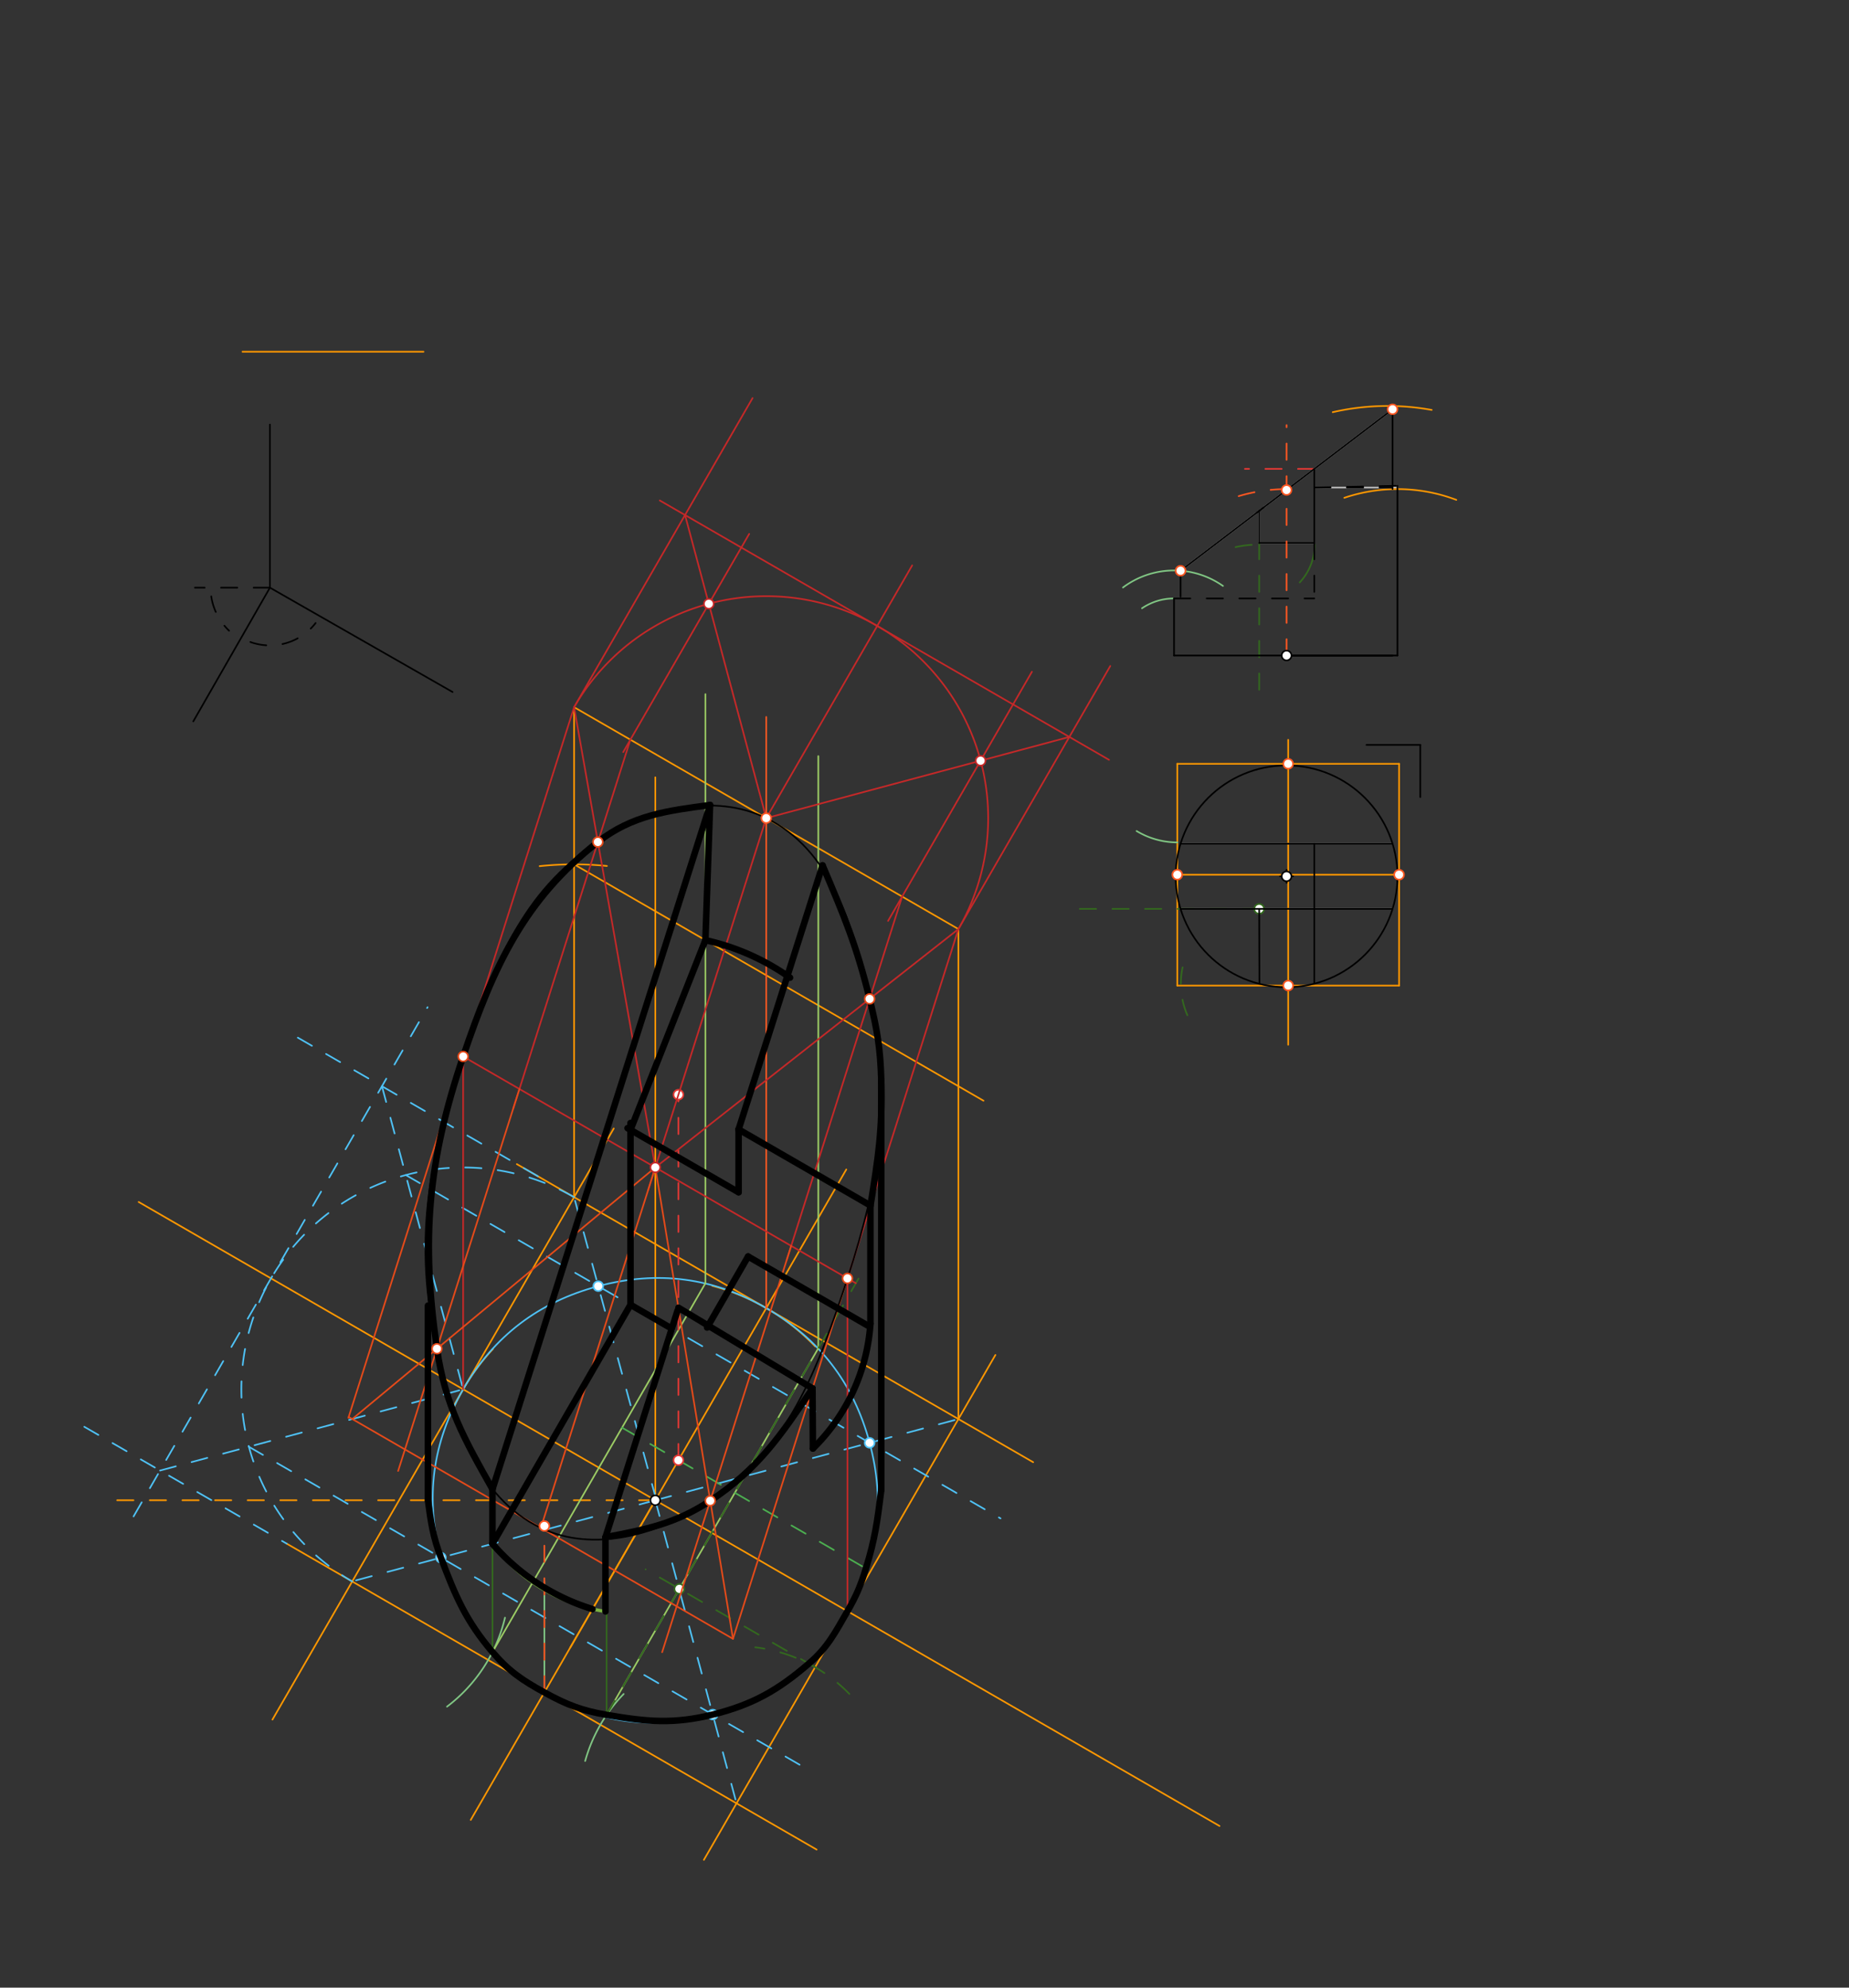 <svg xmlns="http://www.w3.org/2000/svg" class="svg--1it" height="100%" preserveAspectRatio="xMidYMid meet" viewBox="0 0 1133.858 1218.898" width="100%"><rect x="0" y="0" width="1133.858" height="1218.898" fill="#333333" stroke="none"/><defs><marker id="marker-arrow" markerHeight="16" markerUnits="userSpaceOnUse" markerWidth="24" orient="auto-start-reverse" refX="24" refY="4" viewBox="0 0 24 8"><path d="M 0 0 L 24 4 L 0 8 z" stroke="inherit"></path></marker></defs><g class="aux-layer--1FB"><g class="element--2qn"><line stroke="#BDBDBD" stroke-dasharray="none" stroke-linecap="round" stroke-width="1" x1="856.956" x2="805.956" y1="298.989" y2="298.989"></line></g><g class="element--2qn"><line stroke="#BDBDBD" stroke-dasharray="none" stroke-linecap="round" stroke-width="1" x1="723.956" x2="853.956" y1="349.989" y2="250.989"></line></g><g class="element--2qn"><line stroke="#BDBDBD" stroke-dasharray="none" stroke-linecap="round" stroke-width="1" x1="772.171" x2="772.171" y1="313.271" y2="332.989"></line></g><g class="element--2qn"><line stroke="#BDBDBD" stroke-dasharray="none" stroke-linecap="round" stroke-width="1" x1="772.171" x2="805.956" y1="332.989" y2="332.989"></line></g><g class="element--2qn"><line stroke="#BDBDBD" stroke-dasharray="none" stroke-linecap="round" stroke-width="1" x1="723.956" x2="853.956" y1="517.423" y2="517.423"></line></g><g class="element--2qn"><line stroke="#BDBDBD" stroke-dasharray="none" stroke-linecap="round" stroke-width="1" x1="723.956" x2="853.956" y1="557.373" y2="557.373"></line></g><g class="element--2qn"><line stroke="#FF9800" stroke-dasharray="none" stroke-linecap="round" stroke-width="1" x1="148.703" x2="259.703" y1="215.688" y2="215.688"></line></g><g class="element--2qn"><line stroke="#FF9800" stroke-dasharray="none" stroke-linecap="round" stroke-width="1" x1="401.854" x2="401.854" y1="920.021" y2="476.688"></line></g><g class="element--2qn"><line stroke="#FF9800" stroke-dasharray="10" stroke-linecap="round" stroke-width="1" x1="401.854" x2="64.703" y1="920.021" y2="920.021"></line></g><g class="element--2qn"><line stroke="#FF9800" stroke-dasharray="none" stroke-linecap="round" stroke-width="1" x1="401.854" x2="349.673" y1="920.021" y2="1010.402"></line></g><g class="element--2qn"><line stroke="#FF9800" stroke-dasharray="none" stroke-linecap="round" stroke-width="1" x1="401.854" x2="747.844" y1="920.021" y2="1119.778"></line></g><g class="element--2qn"><line stroke="#FF9800" stroke-dasharray="none" stroke-linecap="round" stroke-width="1" x1="401.854" x2="288.675" y1="920.021" y2="1116.053"></line></g><g class="element--2qn"><line stroke="#FF9800" stroke-dasharray="none" stroke-linecap="round" stroke-width="1" x1="721.956" x2="857.956" y1="468.398" y2="468.398"></line></g><g class="element--2qn"><line stroke="#FF9800" stroke-dasharray="none" stroke-linecap="round" stroke-width="1" x1="857.956" x2="857.956" y1="468.398" y2="604.398"></line></g><g class="element--2qn"><line stroke="#FF9800" stroke-dasharray="none" stroke-linecap="round" stroke-width="1" x1="857.956" x2="721.956" y1="604.398" y2="604.398"></line></g><g class="element--2qn"><line stroke="#FF9800" stroke-dasharray="none" stroke-linecap="round" stroke-width="1" x1="721.956" x2="721.956" y1="604.398" y2="468.398"></line></g><g class="element--2qn"><line stroke="#FF9800" stroke-dasharray="none" stroke-linecap="round" stroke-width="1" x1="789.956" x2="789.956" y1="453.688" y2="640.688"></line></g><g class="element--2qn"><line stroke="#FF9800" stroke-dasharray="none" stroke-linecap="round" stroke-width="1" x1="721.956" x2="857.956" y1="536.398" y2="536.398"></line></g><g class="element--2qn"><path d="M 322.16 1029.354 A 68.031 68.031 0 0 0 349.52 1044.457" fill="none" stroke="#FF9800" stroke-dasharray="none" stroke-linecap="round" stroke-width="1"></path></g><g class="element--2qn"><path d="M 517.966 990.874 A 68.031 68.031 0 0 0 525.067 976.271" fill="none" stroke="#FF9800" stroke-dasharray="none" stroke-linecap="round" stroke-width="1"></path></g><g class="element--2qn"><line stroke="#FF9800" stroke-dasharray="none" stroke-linecap="round" stroke-width="1" x1="401.854" x2="85.038" y1="920.021" y2="737.107"></line></g><g class="element--2qn"><line stroke="#FF9800" stroke-dasharray="none" stroke-linecap="round" stroke-width="1" x1="403.76" x2="518.97" y1="916.72" y2="717.17"></line></g><g class="element--2qn"><path d="M 278.591 862.406 A 136.063 136.063 0 0 1 302.285 827.29" fill="none" stroke="#FF9800" stroke-dasharray="none" stroke-linecap="round" stroke-width="1"></path></g><g class="element--2qn"><path d="M 436.796 788.521 A 136.063 136.063 0 0 1 499.904 825.684" fill="none" stroke="#FF9800" stroke-dasharray="none" stroke-linecap="round" stroke-width="1"></path></g><g class="element--2qn"><line stroke="#FF9800" stroke-dasharray="none" stroke-linecap="round" stroke-width="1" x1="376.372" x2="167.085" y1="692.032" y2="1054.527"></line></g><g class="element--2qn"><line stroke="#FF9800" stroke-dasharray="none" stroke-linecap="round" stroke-width="1" x1="175.819" x2="500.766" y1="946.631" y2="1134.239"></line></g><g class="element--2qn"><line stroke="#FF9800" stroke-dasharray="none" stroke-linecap="round" stroke-width="1" x1="431.648" x2="610.4" y1="1140.542" y2="830.935"></line></g><g class="element--2qn"><line stroke="#FF9800" stroke-dasharray="none" stroke-linecap="round" stroke-width="1" x1="316.941" x2="633.561" y1="713.884" y2="896.685"></line></g><g class="element--2qn"><path d="M 817.263 252.765 A 151.03 151.03 0 0 1 877.936 251.388" fill="none" stroke="#FF9800" stroke-dasharray="none" stroke-linecap="round" stroke-width="1"></path></g><g class="element--2qn"><line stroke="#FF9800" stroke-dasharray="none" stroke-linecap="round" stroke-width="1" x1="352.052" x2="352.052" y1="734.155" y2="433.683"></line></g><g class="element--2qn"><line stroke="#FF9800" stroke-dasharray="none" stroke-linecap="round" stroke-width="1" x1="587.72" x2="587.72" y1="870.218" y2="569.746"></line></g><g class="element--2qn"><line stroke="#FF9800" stroke-dasharray="none" stroke-linecap="round" stroke-width="1" x1="352.052" x2="587.72" y1="433.683" y2="569.746"></line></g><g class="element--2qn"><path d="M 824.365 305.286 A 102.047 102.047 0 0 1 893.057 306.54" fill="none" stroke="#FF9800" stroke-dasharray="none" stroke-linecap="round" stroke-width="1"></path></g><g class="element--2qn"><path d="M 330.939 531.156 A 204.094 204.094 0 0 1 372.152 531.053" fill="none" stroke="#FF9800" stroke-dasharray="none" stroke-linecap="round" stroke-width="1"></path></g><g class="element--2qn"><line stroke="#FF9800" stroke-dasharray="none" stroke-linecap="round" stroke-width="1" x1="352.052" x2="603.106" y1="530.061" y2="675.007"></line></g><g class="element--2qn"><path d="M 352.052 734.155 A 136.063 136.063 0 0 0 215.989 969.823" fill="none" stroke="#4FC3F7" stroke-dasharray="10" stroke-linecap="round" stroke-width="1"></path></g><g class="element--2qn"><line stroke="#4FC3F7" stroke-dasharray="10" stroke-linecap="round" stroke-width="1" x1="182.625" x2="338.132" y1="636.337" y2="726.119"></line></g><g class="element--2qn"><line stroke="#4FC3F7" stroke-dasharray="10" stroke-linecap="round" stroke-width="1" x1="51.686" x2="175.819" y1="874.963" y2="946.631"></line></g><g class="element--2qn"><line stroke="#4FC3F7" stroke-dasharray="10" stroke-linecap="round" stroke-width="1" x1="81.898" x2="262.198" y1="929.948" y2="617.66"></line></g><g class="element--2qn"><line stroke="#4FC3F7" stroke-dasharray="10" stroke-linecap="round" stroke-width="1" x1="98.155" x2="284.02" y1="901.792" y2="851.989"></line></g><g class="element--2qn"><line stroke="#4FC3F7" stroke-dasharray="10" stroke-linecap="round" stroke-width="1" x1="234.218" x2="284.02" y1="666.124" y2="851.989"></line></g><g class="element--2qn"><line stroke="#4FC3F7" stroke-dasharray="10" stroke-linecap="round" stroke-width="1" x1="248.804" x2="613.548" y1="720.563" y2="931.148"></line></g><g class="element--2qn"><line stroke="#4FC3F7" stroke-dasharray="10" stroke-linecap="round" stroke-width="1" x1="152.593" x2="491.933" y1="887.205" y2="1083.123"></line></g><g class="element--2qn"><line stroke="#4FC3F7" stroke-dasharray="10" stroke-linecap="round" stroke-width="1" x1="401.854" x2="215.907" y1="920.021" y2="969.776"></line></g><g class="element--2qn"><line stroke="#4FC3F7" stroke-dasharray="10" stroke-linecap="round" stroke-width="1" x1="401.854" x2="451.657" y1="920.021" y2="1105.886"></line></g><g class="element--2qn"><line stroke="#4FC3F7" stroke-dasharray="10" stroke-linecap="round" stroke-width="1" x1="401.854" x2="587.72" y1="920.021" y2="870.218"></line></g><g class="element--2qn"><line stroke="#4FC3F7" stroke-dasharray="10" stroke-linecap="round" stroke-width="1" x1="402.422" x2="352.052" y1="919.688" y2="734.155"></line></g><g class="element--2qn"><path d="M 284.02 851.989 C 265.106 884.639, 260.609 918.751, 270.37 955.203 C 280.139 991.686, 301.108 1018.972, 333.823 1037.855 C 366.518 1056.726, 400.606 1061.218, 437.07 1051.448 C 473.534 1041.677, 500.813 1020.745, 519.688 988.052 C 538.563 955.36, 543.051 921.269, 533.281 884.805 C 523.51 848.341, 502.583 821.044, 469.886 802.187 C 437.265 783.374, 403.268 778.999, 366.867 788.726 C 330.345 798.485, 302.957 819.3, 284.02 851.989" fill="none" stroke="#4FC3F7" stroke-linecap="round" stroke-width="1"></path></g><g class="element--2qn"><path d="M 688.631 360.291 A 52.154 52.154 0 0 1 749.948 359.321" fill="none" stroke="#81C784" stroke-dasharray="none" stroke-linecap="round" stroke-width="1"></path></g><g class="element--2qn"><path d="M 700.298 373.031 A 35 35 0 0 1 719.956 366.989" fill="none" stroke="#81C784" stroke-dasharray="none" stroke-linecap="round" stroke-width="1"></path></g><g class="element--2qn"><line stroke="#81C784" stroke-dasharray="none" stroke-linecap="round" stroke-width="1" x1="333.823" x2="333.823" y1="1037.855" y2="969.823"></line></g><g class="element--2qn"><path d="M 696.985 509.612 A 48.189 48.189 0 0 0 721.956 516.587" fill="none" stroke="#81C784" stroke-dasharray="none" stroke-linecap="round" stroke-width="1"></path></g><g class="element--2qn"><path d="M 274.113 1046.593 A 96.378 96.378 0 0 0 309.68 992.037" fill="none" stroke="#81C784" stroke-dasharray="none" stroke-linecap="round" stroke-width="1"></path></g><g class="element--2qn"><path d="M 358.841 1079.924 A 96.378 96.378 0 0 1 382.452 1038.809" fill="none" stroke="#81C784" stroke-dasharray="none" stroke-linecap="round" stroke-width="1"></path></g><g class="element--2qn"><line stroke="#33691E" stroke-dasharray="none" stroke-linecap="round" stroke-width="1" x1="372" x2="372" y1="1051.632" y2="983.601"></line></g><g class="element--2qn"><line stroke="#33691E" stroke-dasharray="none" stroke-linecap="round" stroke-width="1" x1="302" x2="302" y1="1013.098" y2="945.067"></line></g><g class="element--2qn"><line stroke="#9CCC65" stroke-dasharray="none" stroke-linecap="round" stroke-width="1" x1="302" x2="432.577" y1="1013.098" y2="786.932"></line></g><g class="element--2qn"><line stroke="#9CCC65" stroke-dasharray="none" stroke-linecap="round" stroke-width="1" x1="372" x2="501.814" y1="1051.632" y2="826.787"></line></g><g class="element--2qn"><line stroke="#9CCC65" stroke-dasharray="none" stroke-linecap="round" stroke-width="1" x1="432.577" x2="432.577" y1="786.932" y2="425.688"></line></g><g class="element--2qn"><line stroke="#9CCC65" stroke-dasharray="none" stroke-linecap="round" stroke-width="1" x1="501.814" x2="501.814" y1="826.787" y2="463.688"></line></g><g class="element--2qn"><line stroke="#33691E" stroke-dasharray="10" stroke-linecap="round" stroke-width="1" x1="772.171" x2="655.344" y1="557.373" y2="557.373"></line></g><g class="element--2qn"><line stroke="#33691E" stroke-dasharray="10" stroke-linecap="round" stroke-width="1" x1="372" x2="526.466" y1="1051.632" y2="784.089"></line></g><g class="element--2qn"><path d="M 728.144 622.584 A 48.189 48.189 0 0 1 726.206 589.34" fill="none" stroke="#33691E" stroke-dasharray="10" stroke-linecap="round" stroke-width="1"></path></g><g class="element--2qn"><path d="M 520.871 1038.818 A 96.378 96.378 0 0 0 463.134 1010.194" fill="none" stroke="#33691E" stroke-dasharray="10" stroke-linecap="round" stroke-width="1"></path></g><g class="element--2qn"><line stroke="#33691E" stroke-dasharray="10" stroke-linecap="round" stroke-width="1" x1="499.846" x2="395.904" y1="1022.421" y2="962.41"></line></g><g class="element--2qn"><line stroke="#33691E" stroke-dasharray="10" stroke-linecap="round" stroke-width="1" x1="772.171" x2="772.171" y1="332.989" y2="424.112"></line></g><g class="element--2qn"><path d="M 757.689 335.517 A 68.031 68.031 0 0 1 772.171 333.957" fill="none" stroke="#33691E" stroke-dasharray="10" stroke-linecap="round" stroke-width="1"></path></g><g class="element--2qn"><path d="M 797.044 357.162 A 34.016 34.016 0 0 0 806.187 334.056" fill="none" stroke="#33691E" stroke-dasharray="none" stroke-linecap="round" stroke-width="1"></path></g><g class="element--2qn"><line stroke="#4CAF50" stroke-dasharray="10" stroke-linecap="round" stroke-width="1" x1="381.44" x2="533.861" y1="875.503" y2="963.504"></line></g><g class="element--2qn"><line stroke="#FF5722" stroke-dasharray="none" stroke-linecap="round" stroke-width="1" x1="469.886" x2="469.886" y1="802.187" y2="439.688"></line></g><g class="element--2qn"><line stroke="#E53935" stroke-dasharray="10" stroke-linecap="round" stroke-width="1" x1="805.956" x2="763.422" y1="287.542" y2="287.542"></line></g><g class="element--2qn"><line stroke="#E53935" stroke-dasharray="10" stroke-linecap="round" stroke-width="1" x1="416.027" x2="416.027" y1="895.472" y2="668.7"></line></g><g class="element--2qn"><circle cx="366.867" cy="788.726" r="3" stroke="#4FC3F7" stroke-width="1" fill="#ffffff"></circle>}</g><g class="element--2qn"><circle cx="270.37" cy="955.203" r="3" stroke="#4FC3F7" stroke-width="1" fill="#ffffff"></circle>}</g><g class="element--2qn"><circle cx="437.07" cy="1051.448" r="3" stroke="#4FC3F7" stroke-width="1" fill="#ffffff"></circle>}</g><g class="element--2qn"><circle cx="533.281" cy="884.805" r="3" stroke="#4FC3F7" stroke-width="1" fill="#ffffff"></circle>}</g><g class="element--2qn"><circle cx="772.171" cy="557.373" r="3" stroke="#33691E" stroke-width="1" fill="#ffffff"></circle>}</g><g class="element--2qn"><circle cx="416.61" cy="974.365" r="3" stroke="#33691E" stroke-width="1" fill="#ffffff"></circle>}</g><g class="element--2qn"><circle cx="416.027" cy="895.472" r="3" stroke="#E53935" stroke-width="1" fill="#ffffff"></circle>}</g><g class="element--2qn"><circle cx="416.027" cy="671.299" r="3" stroke="#E53935" stroke-width="1" fill="#ffffff"></circle>}</g></g><g class="main-layer--3Vd"><g class="element--2qn"><line stroke="#000000" stroke-dasharray="none" stroke-linecap="round" stroke-width="1" x1="165.531" x2="165.531" y1="360.375" y2="260.375"></line></g><g class="element--2qn"><line stroke="#000000" stroke-dasharray="none" stroke-linecap="round" stroke-width="1" x1="165.531" x2="118.531" y1="360.375" y2="442.375"></line></g><g class="element--2qn"><line stroke="#000000" stroke-dasharray="none" stroke-linecap="round" stroke-width="1" x1="165.531" x2="277.531" y1="360.375" y2="424.375"></line></g><g class="element--2qn"><line stroke="#000000" stroke-dasharray="10" stroke-linecap="round" stroke-width="1" x1="165.531" x2="119.531" y1="360.375" y2="360.375"></line></g><g class="element--2qn"><path d="M 129.531 365.708 A 36.393 36.393 0 0 0 140.474 386.768" fill="none" stroke="#000000" stroke-dasharray="10" stroke-linecap="round" stroke-width="1"></path></g><g class="element--2qn"><path d="M 153.531 393.708 A 35.428 35.428 0 0 0 193.54 382.068" fill="none" stroke="#000000" stroke-dasharray="10" stroke-linecap="round" stroke-width="1"></path></g><g class="element--2qn"><g class="center--1s5"><line x1="784.956" y1="537.398" x2="792.956" y2="537.398" stroke="#000000" stroke-width="1" stroke-linecap="round"></line><line x1="788.956" y1="533.398" x2="788.956" y2="541.398" stroke="#000000" stroke-width="1" stroke-linecap="round"></line><circle class="hit--230" cx="788.956" cy="537.398" r="4" stroke="none" fill="transparent"></circle></g><circle cx="788.956" cy="537.398" fill="none" r="68" stroke="#000000" stroke-dasharray="none" stroke-width="1"></circle></g><g class="element--2qn"><line stroke="#000000" stroke-dasharray="none" stroke-linecap="round" stroke-width="1" x1="723.956" x2="853.956" y1="517.423" y2="517.423"></line></g><g class="element--2qn"><line stroke="#000000" stroke-dasharray="none" stroke-linecap="round" stroke-width="1" x1="723.956" x2="853.956" y1="557.373" y2="557.373"></line></g><g class="element--2qn"><line stroke="#000000" stroke-dasharray="none" stroke-linecap="round" stroke-width="1" x1="837.956" x2="870.956" y1="456.807" y2="456.807"></line></g><g class="element--2qn"><line stroke="#000000" stroke-dasharray="none" stroke-linecap="round" stroke-width="1" x1="870.956" x2="870.956" y1="456.807" y2="488.807"></line></g><g class="element--2qn"><line stroke="#000000" stroke-dasharray="none" stroke-linecap="round" stroke-width="1" x1="805.956" x2="805.956" y1="517.423" y2="603.238"></line></g><g class="element--2qn"><line stroke="#000000" stroke-dasharray="none" stroke-linecap="round" stroke-width="1" x1="719.956" x2="853.956" y1="401.989" y2="401.989"></line></g><g class="element--2qn"><line stroke="#000000" stroke-dasharray="none" stroke-linecap="round" stroke-width="1" x1="719.956" x2="719.956" y1="401.989" y2="366.989"></line></g><g class="element--2qn"><line stroke="#000000" stroke-dasharray="none" stroke-linecap="round" stroke-width="1" x1="723.956" x2="853.956" y1="349.989" y2="250.989"></line></g><g class="element--2qn"><line stroke="#000000" stroke-dasharray="none" stroke-linecap="round" stroke-width="1" x1="774.747" x2="770.618" y1="311.31" y2="314.454"></line></g><g class="element--2qn"><line stroke="#000000" stroke-dasharray="none" stroke-linecap="round" stroke-width="1" x1="772.171" x2="772.171" y1="332.989" y2="313.271"></line></g><g class="element--2qn"><line stroke="#000000" stroke-dasharray="none" stroke-linecap="round" stroke-width="1" x1="772.171" x2="805.956" y1="332.989" y2="332.989"></line></g><g class="element--2qn"><line stroke="#000000" stroke-dasharray="none" stroke-linecap="round" stroke-width="1" x1="805.956" x2="805.956" y1="332.989" y2="287.542"></line></g><g class="element--2qn"><line stroke="#000000" stroke-dasharray="10" stroke-linecap="round" stroke-width="1" x1="719.956" x2="805.956" y1="366.989" y2="366.989"></line></g><g class="element--2qn"><line stroke="#000000" stroke-dasharray="10" stroke-linecap="round" stroke-width="1" x1="805.956" x2="805.956" y1="332.989" y2="366.989"></line></g><g class="element--2qn"><line stroke="#000000" stroke-dasharray="10" stroke-linecap="round" stroke-width="1" x1="805.956" x2="853.956" y1="298.989" y2="298.989"></line></g><g class="element--2qn"><line stroke="#000000" stroke-dasharray="none" stroke-linecap="round" stroke-width="1" x1="723.956" x2="723.956" y1="349.989" y2="365.898"></line></g><g class="element--2qn"><line stroke="#000000" stroke-dasharray="none" stroke-linecap="round" stroke-width="1" x1="853.956" x2="853.956" y1="250.989" y2="299.898"></line></g><g class="element--2qn"><line stroke="#000000" stroke-dasharray="none" stroke-linecap="round" stroke-width="1" x1="772.171" x2="772.319" y1="557.373" y2="603.167"></line></g><g class="element--2qn"><line stroke="#000000" stroke-dasharray="none" stroke-linecap="round" stroke-width="1" x1="788.956" x2="853.956" y1="401.989" y2="401.989"></line></g><g class="element--2qn"><line stroke="#000000" stroke-dasharray="none" stroke-linecap="round" stroke-width="1" x1="788.956" x2="856.956" y1="401.989" y2="401.989"></line></g><g class="element--2qn"><line stroke="#000000" stroke-dasharray="none" stroke-linecap="round" stroke-width="1" x1="856.956" x2="856.956" y1="401.989" y2="297.898"></line></g><g class="element--2qn"><line stroke="#000000" stroke-dasharray="10" stroke-linecap="round" stroke-width="1" x1="805.956" x2="856.956" y1="298.989" y2="297.898"></line></g><g class="element--2qn"><path d="M 302 946.74 A 106.769 106.769 0 0 0 371.292 988.231" fill="none" stroke="#7CB342" stroke-dasharray="none" stroke-linecap="round" stroke-width="2"></path></g><g class="element--2qn"><line stroke="#FF5722" stroke-dasharray="10" stroke-linecap="round" stroke-width="1" x1="333.823" x2="333.823" y1="1037.855" y2="935.808"></line></g><g class="element--2qn"><line stroke="#FF5722" stroke-dasharray="10" stroke-linecap="round" stroke-width="1" x1="788.956" x2="788.956" y1="401.989" y2="260.688"></line></g><g class="element--2qn"><path d="M 759.593 304.257 A 102.047 102.047 0 0 1 788.956 299.941" fill="none" stroke="#FF5722" stroke-dasharray="10" stroke-linecap="round" stroke-width="1"></path></g><g class="element--2qn"><line stroke="#C62828" stroke-dasharray="none" stroke-linecap="round" stroke-width="1" x1="284.02" x2="284.02" y1="851.989" y2="647.895"></line></g><g class="element--2qn"><line stroke="#C62828" stroke-dasharray="none" stroke-linecap="round" stroke-width="1" x1="519.688" x2="519.688" y1="988.052" y2="783.958"></line></g><g class="element--2qn"><line stroke="#C62828" stroke-dasharray="none" stroke-linecap="round" stroke-width="1" x1="284.02" x2="524.828" y1="647.895" y2="786.926"></line></g><g class="element--2qn"><line stroke="#C62828" stroke-dasharray="none" stroke-linecap="round" stroke-width="1" x1="284.02" x2="352.052" y1="647.895" y2="433.683"></line></g><g class="element--2qn"><line stroke="#C62828" stroke-dasharray="none" stroke-linecap="round" stroke-width="1" x1="519.688" x2="587.72" y1="783.958" y2="569.746"></line></g><g class="element--2qn"><line stroke="#E64A19" stroke-dasharray="none" stroke-linecap="round" stroke-width="1" x1="284.02" x2="213.654" y1="647.895" y2="869.459"></line></g><g class="element--2qn"><line stroke="#E64A19" stroke-dasharray="none" stroke-linecap="round" stroke-width="1" x1="519.688" x2="449.467" y1="783.958" y2="1005.063"></line></g><g class="element--2qn"><line stroke="#C62828" stroke-dasharray="none" stroke-linecap="round" stroke-width="1" x1="352.052" x2="461.491" y1="433.683" y2="244.128"></line></g><g class="element--2qn"><line stroke="#E64A19" stroke-dasharray="none" stroke-linecap="round" stroke-width="1" x1="213.92" x2="449.498" y1="868.999" y2="1005.01"></line></g><g class="element--2qn"><line stroke="#C62828" stroke-dasharray="none" stroke-linecap="round" stroke-width="1" x1="587.72" x2="680.859" y1="569.746" y2="408.423"></line></g><g class="element--2qn"><path d="M 352.052 433.683 A 136.063 136.063 0 1 1 587.72 569.746" fill="none" stroke="#C62828" stroke-dasharray="none" stroke-linecap="round" stroke-width="1"></path></g><g class="element--2qn"><line stroke="#C62828" stroke-dasharray="none" stroke-linecap="round" stroke-width="1" x1="469.886" x2="559.367" y1="501.714" y2="346.728"></line></g><g class="element--2qn"><line stroke="#C62828" stroke-dasharray="none" stroke-linecap="round" stroke-width="1" x1="404.602" x2="680.058" y1="306.911" y2="465.945"></line></g><g class="element--2qn"><line stroke="#C62828" stroke-dasharray="none" stroke-linecap="round" stroke-width="1" x1="420.083" x2="469.886" y1="315.849" y2="501.714"></line></g><g class="element--2qn"><line stroke="#C62828" stroke-dasharray="none" stroke-linecap="round" stroke-width="1" x1="469.886" x2="655.751" y1="501.714" y2="451.912"></line></g><g class="element--2qn"><line stroke="#C62828" stroke-dasharray="none" stroke-linecap="round" stroke-width="1" x1="469.886" x2="397.441" y1="501.714" y2="729.822"></line></g><g class="element--2qn"><line stroke="#E64A19" stroke-dasharray="none" stroke-linecap="round" stroke-width="1" x1="401.854" x2="331.49" y1="715.926" y2="937.484"></line></g><g class="element--2qn"><line stroke="#C62828" stroke-dasharray="none" stroke-linecap="round" stroke-width="1" x1="352.052" x2="401.854" y1="433.683" y2="715.926"></line></g><g class="element--2qn"><line stroke="#C62828" stroke-dasharray="none" stroke-linecap="round" stroke-width="1" x1="587.72" x2="401.854" y1="569.746" y2="715.926"></line></g><g class="element--2qn"><line stroke="#E64A19" stroke-dasharray="none" stroke-linecap="round" stroke-width="1" x1="216.018" x2="401.854" y1="870.21" y2="715.926"></line></g><g class="element--2qn"><line stroke="#E64A19" stroke-dasharray="none" stroke-linecap="round" stroke-width="1" x1="401.854" x2="449.486" y1="715.926" y2="1005.003"></line></g><g class="element--2qn"><line stroke="#C62828" stroke-dasharray="none" stroke-linecap="round" stroke-width="1" x1="459.425" x2="382.165" y1="327.41" y2="461.23"></line></g><g class="element--2qn"><line stroke="#C62828" stroke-dasharray="none" stroke-linecap="round" stroke-width="1" x1="632.806" x2="544.586" y1="411.951" y2="564.752"></line></g><g class="element--2qn"><line stroke="#C62828" stroke-dasharray="none" stroke-linecap="round" stroke-width="1" x1="386.564" x2="314.774" y1="453.609" y2="679.658"></line></g><g class="element--2qn"><line stroke="#C62828" stroke-dasharray="none" stroke-linecap="round" stroke-width="1" x1="553.207" x2="482.433" y1="549.82" y2="772.665"></line></g><g class="element--2qn"><line stroke="#E64A19" stroke-dasharray="none" stroke-linecap="round" stroke-width="1" x1="318.533" x2="244.145" y1="667.821" y2="902.046"></line></g><g class="element--2qn"><line stroke="#E64A19" stroke-dasharray="none" stroke-linecap="round" stroke-width="1" x1="485.175" x2="406.042" y1="764.032" y2="1013.202"></line></g><g class="element--2qn"><path d="M 469.886 501.714 C 437.753 485.985, 398.003 496.007, 366.638 516.35 C 319.917 546.654, 302.751 592.328, 284.02 647.895 C 262.325 712.256, 253.526 761.989, 267.948 827.097 C 278.129 873.057, 292.356 918.314, 331.652 936.972 C 364.203 952.427, 404.119 941.295, 435.535 920.335 C 483.389 888.407, 500.894 841.439, 519.688 783.958 C 539.853 722.286, 547.229 674.879, 533.281 612.561 C 522.922 566.278, 509.234 520.976, 469.886 501.714" fill="none" stroke="#000000" stroke-linecap="round" stroke-width="1"></path></g><g class="element--2qn"><line stroke="#000000" stroke-dasharray="none" stroke-linecap="round" stroke-width="4" x1="262.422" x2="262.422" y1="800.688" y2="920.021"></line></g><g class="element--2qn"><path d="M 262.422 920.021 C 264.308 933.842, 265.442 942.154, 270.37 955.203 C 279.384 979.072, 285.739 993.98, 302 1013.098 C 311.938 1024.782, 320.229 1030.363, 333.823 1037.855 C 347.507 1045.397, 356.671 1048.973, 372 1051.632 C 396.576 1055.895, 413.281 1057.4, 437.07 1051.448 C 461.455 1045.346, 476.876 1036.693, 496 1020.2 C 507.449 1010.327, 511.949 1001.528, 519.688 988.052 C 525.219 978.422, 527.709 972.477, 531 961.852 C 536.66 943.58, 538.033 932.666, 540.422 913.688" fill="none" stroke="#000000" stroke-linecap="round" stroke-width="4"></path></g><g class="element--2qn"><line stroke="#000000" stroke-dasharray="none" stroke-linecap="round" stroke-width="4" x1="540.422" x2="540.422" y1="913.688" y2="662.688"></line></g><g class="element--2qn"><line stroke="#000000" stroke-dasharray="none" stroke-linecap="round" stroke-width="4" x1="302" x2="302" y1="913.214" y2="946.74"></line></g><g class="element--2qn"><path d="M 302 946.74 A 131.817 131.817 0 0 0 363.339 986.753" fill="none" stroke="#000000" stroke-dasharray="none" stroke-linecap="round" stroke-width="4"></path></g><g class="element--2qn"><line stroke="#000000" stroke-dasharray="none" stroke-linecap="round" stroke-width="4" x1="371.292" x2="371.292" y1="988.231" y2="942.688"></line></g><g class="element--2qn"><line stroke="#000000" stroke-dasharray="none" stroke-linecap="round" stroke-width="4" x1="302" x2="435.422" y1="913.214" y2="493.688"></line></g><g class="element--2qn"><path d="M 435.422 493.688 C 409.071 497.146, 387.566 499.969, 366.638 516.35 C 321.75 551.487, 302.751 592.328, 284.02 647.895 C 262.325 712.256, 258.225 759.831, 267.948 827.097 C 272.953 861.719, 284.813 882.745, 302 913.214" fill="none" stroke="#000000" stroke-linecap="round" stroke-width="4"></path></g><g class="element--2qn"><line stroke="#000000" stroke-dasharray="none" stroke-linecap="round" stroke-width="4" x1="435.422" x2="432.577" y1="493.688" y2="576.552"></line></g><g class="element--2qn"><line stroke="#000000" stroke-dasharray="none" stroke-linecap="round" stroke-width="4" x1="504.422" x2="452.888" y1="530.688" y2="692.727"></line></g><g class="element--2qn"><path d="M 432.577 576.552 A 142.72 142.72 0 0 1 484.459 599.542" fill="none" stroke="#000000" stroke-dasharray="none" stroke-linecap="round" stroke-width="4"></path></g><g class="element--2qn"><line stroke="#000000" stroke-dasharray="none" stroke-linecap="round" stroke-width="4" x1="452.928" x2="533.772" y1="692.603" y2="739.279"></line></g><g class="element--2qn"><line stroke="#000000" stroke-dasharray="none" stroke-linecap="round" stroke-width="4" x1="371.292" x2="415.51" y1="942.688" y2="803.651"></line></g><g class="element--2qn"><path d="M 533.78 811.578 A 118.535 118.535 0 0 1 498.492 888.294" fill="none" stroke="#000000" stroke-dasharray="none" stroke-linecap="round" stroke-width="4"></path></g><g class="element--2qn"><line stroke="#000000" stroke-dasharray="none" stroke-linecap="round" stroke-width="4" x1="433.607" x2="458.759" y1="814.099" y2="770.534"></line></g><g class="element--2qn"><line stroke="#000000" stroke-dasharray="none" stroke-linecap="round" stroke-width="4" x1="498.261" x2="498.492" y1="851.427" y2="888.294"></line></g><g class="element--2qn"><line stroke="#000000" stroke-dasharray="none" stroke-linecap="round" stroke-width="4" x1="533.772" x2="533.772" y1="739.611" y2="811.688"></line></g><g class="element--2qn"><line stroke="#000000" stroke-dasharray="none" stroke-linecap="round" stroke-width="4" x1="411.974" x2="386.639" y1="814.769" y2="800.141"></line></g><g class="element--2qn"><line stroke="#000000" stroke-dasharray="none" stroke-linecap="round" stroke-width="4" x1="386.639" x2="386.639" y1="800.141" y2="688.688"></line></g><g class="element--2qn"><line stroke="#000000" stroke-dasharray="none" stroke-linecap="round" stroke-width="4" x1="452.928" x2="384.826" y1="731.145" y2="691.827"></line></g><g class="element--2qn"><line stroke="#000000" stroke-dasharray="none" stroke-linecap="round" stroke-width="4" x1="386.639" x2="432.577" y1="692.873" y2="576.552"></line></g><g class="element--2qn"><line stroke="#000000" stroke-dasharray="none" stroke-linecap="round" stroke-width="4" x1="416.027" x2="498.261" y1="801.943" y2="851.427"></line></g><g class="element--2qn"><line stroke="#000000" stroke-dasharray="none" stroke-linecap="round" stroke-width="4" x1="452.928" x2="452.928" y1="692.603" y2="731.145"></line></g><g class="element--2qn"><line stroke="#000000" stroke-dasharray="none" stroke-linecap="round" stroke-width="4" x1="458.759" x2="532.839" y1="770.534" y2="813.304"></line></g><g class="element--2qn"><line stroke="#000000" stroke-dasharray="none" stroke-linecap="round" stroke-width="4" x1="386.639" x2="302" y1="800.141" y2="946.74"></line></g><g class="element--2qn"><path d="M 371.292 942.688 C 396.424 937.852, 414.178 934.437, 435.535 920.335 C 464.792 901.016, 478.648 880.487, 498.261 851.427" fill="none" stroke="#000000" stroke-linecap="round" stroke-width="4"></path></g><g class="element--2qn"><path d="M 533.772 739.611 C 538.505 709.941, 541.252 692.721, 540.422 662.688 C 539.877 642.993, 537.985 631.769, 533.281 612.561 C 525.215 579.628, 517.68 561.894, 504.422 530.688" fill="none" stroke="#000000" stroke-linecap="round" stroke-width="4"></path></g><g class="element--2qn"><circle cx="788.956" cy="401.989" r="3" stroke="#000000" stroke-width="1" fill="#ffffff"></circle>}</g><g class="element--2qn"><circle cx="788.956" cy="537.398" r="3" stroke="#000000" stroke-width="1" fill="#ffffff"></circle>}</g><g class="element--2qn"><circle cx="401.854" cy="920.021" r="3" stroke="#000000" stroke-width="1" fill="#ffffff"></circle>}</g><g class="element--2qn"><circle cx="469.886" cy="501.714" r="3" stroke="#FF5722" stroke-width="1" fill="#ffffff"></circle>}</g><g class="element--2qn"><circle cx="853.956" cy="250.989" r="3" stroke="#FF5722" stroke-width="1" fill="#ffffff"></circle>}</g><g class="element--2qn"><circle cx="857.956" cy="536.398" r="3" stroke="#FF5722" stroke-width="1" fill="#ffffff"></circle>}</g><g class="element--2qn"><circle cx="721.956" cy="536.398" r="3" stroke="#FF5722" stroke-width="1" fill="#ffffff"></circle>}</g><g class="element--2qn"><circle cx="723.956" cy="349.989" r="3" stroke="#FF5722" stroke-width="1" fill="#ffffff"></circle>}</g><g class="element--2qn"><circle cx="333.823" cy="935.808" r="3" stroke="#FF5722" stroke-width="1" fill="#ffffff"></circle>}</g><g class="element--2qn"><circle cx="788.956" cy="300.489" r="3" stroke="#FF5722" stroke-width="1" fill="#ffffff"></circle>}</g><g class="element--2qn"><circle cx="789.956" cy="604.398" r="3" stroke="#FF5722" stroke-width="1" fill="#ffffff"></circle>}</g><g class="element--2qn"><circle cx="789.956" cy="468.398" r="3" stroke="#FF5722" stroke-width="1" fill="#ffffff"></circle>}</g><g class="element--2qn"><circle cx="401.854" cy="715.926" r="3" stroke="#C62828" stroke-width="1" fill="#ffffff"></circle>}</g><g class="element--2qn"><circle cx="434.67" cy="370.288" r="3" stroke="#C62828" stroke-width="1" fill="#ffffff"></circle>}</g><g class="element--2qn"><circle cx="601.312" cy="466.499" r="3" stroke="#C62828" stroke-width="1" fill="#ffffff"></circle>}</g><g class="element--2qn"><circle cx="366.638" cy="516.35" r="3" stroke="#E64A19" stroke-width="1" fill="#ffffff"></circle>}</g><g class="element--2qn"><circle cx="284.02" cy="647.895" r="3" stroke="#E64A19" stroke-width="1" fill="#ffffff"></circle>}</g><g class="element--2qn"><circle cx="267.948" cy="827.097" r="3" stroke="#E64A19" stroke-width="1" fill="#ffffff"></circle>}</g><g class="element--2qn"><circle cx="435.535" cy="920.335" r="3" stroke="#E64A19" stroke-width="1" fill="#ffffff"></circle>}</g><g class="element--2qn"><circle cx="519.688" cy="783.958" r="3" stroke="#E64A19" stroke-width="1" fill="#ffffff"></circle>}</g><g class="element--2qn"><circle cx="533.281" cy="612.561" r="3" stroke="#E64A19" stroke-width="1" fill="#ffffff"></circle>}</g></g><g class="snaps-layer--2PT"></g><g class="temp-layer--rAP"></g></svg>